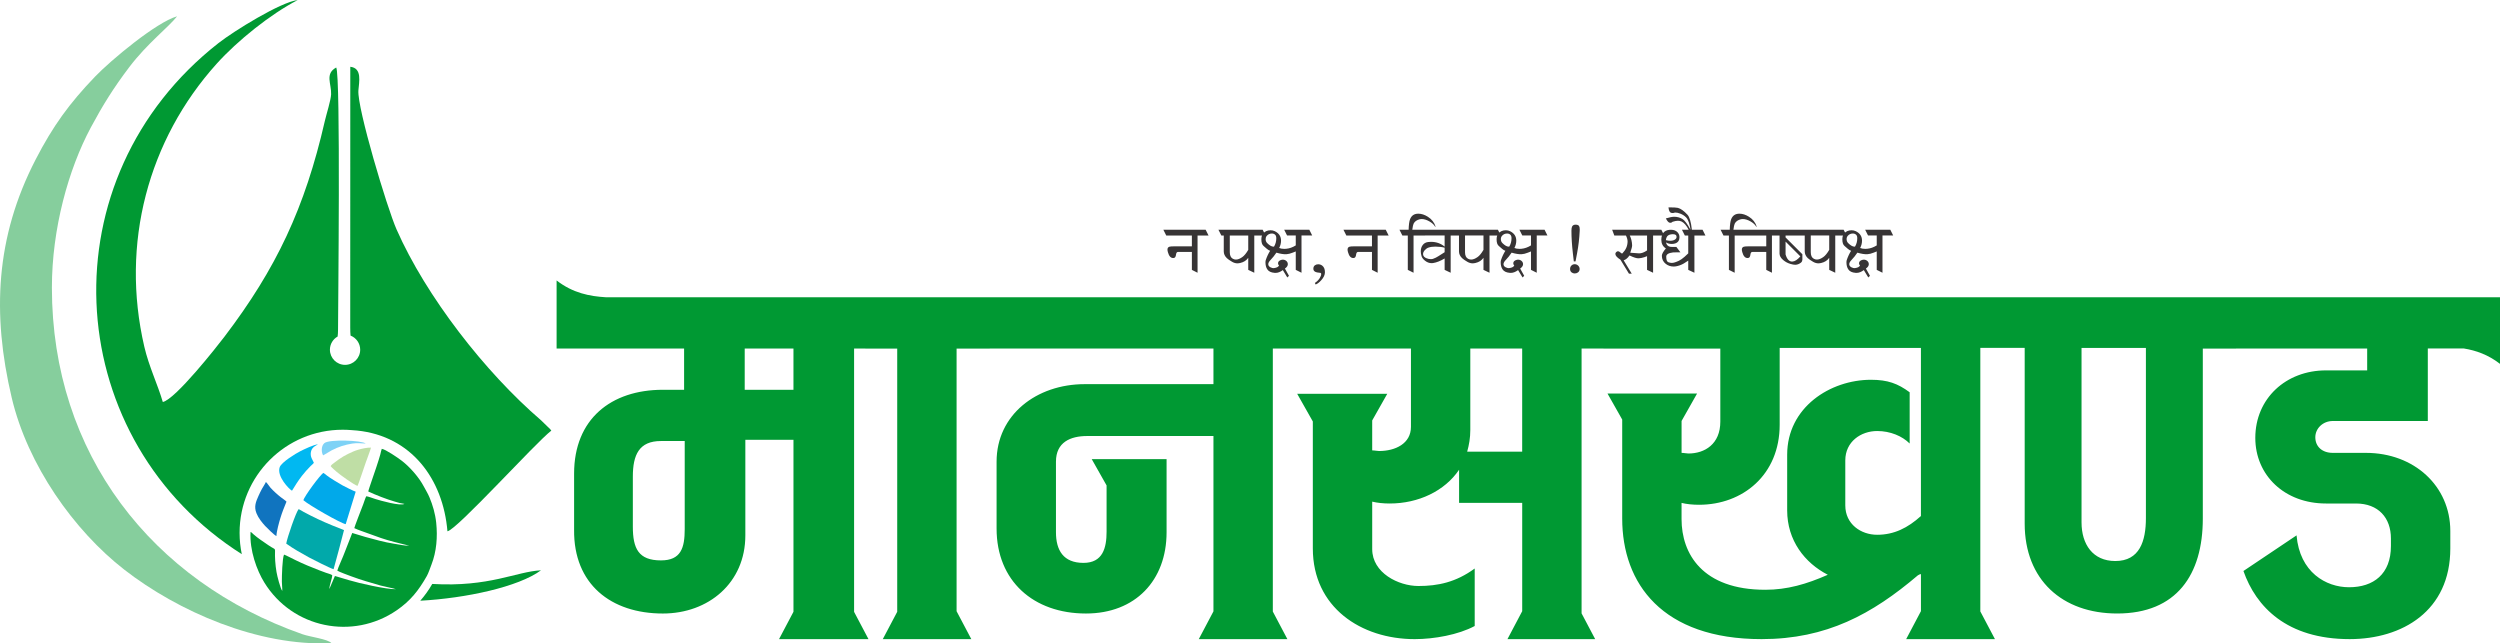 <?xml version="1.0" encoding="UTF-8"?>
<!DOCTYPE svg PUBLIC "-//W3C//DTD SVG 1.1//EN" "http://www.w3.org/Graphics/SVG/1.1/DTD/svg11.dtd">
<!-- Creator: CorelDRAW 2020 (64-Bit) -->
<svg xmlns="http://www.w3.org/2000/svg" xml:space="preserve" width="5.086in" height="1.309in" version="1.1" style="shape-rendering:geometricPrecision; text-rendering:geometricPrecision; image-rendering:optimizeQuality; fill-rule:evenodd; clip-rule:evenodd"
viewBox="0 0 5086.21 1308.8"
 xmlns:xlink="http://www.w3.org/1999/xlink"
 xmlns:xodm="http://www.corel.com/coreldraw/odm/2003">
 <defs>
  <style type="text/css">
   <![CDATA[
    .fil0 {fill:#009933}
    .fil3 {fill:#01A9AA}
    .fil4 {fill:#01A9EA}
    .fil6 {fill:#01B8F1}
    .fil5 {fill:#1074BF}
    .fil8 {fill:#7ED2F6}
    .fil2 {fill:#86CE9D}
    .fil7 {fill:#BFDEA5}
    .fil1 {fill:#373435;fill-rule:nonzero}
   ]]>
  </style>
 </defs>
 <g id="Layer_x0020_1">
  <g id="_2282500118128">
   <path class="fil0" d="M5086.21 708.95l0 -3.55 0 -100.71 -537.29 0 -22.89 0 -429.77 0 -21.61 0 -802.32 0 -10.17 0 -617.95 0 -11.44 0 -619.22 0 -29.24 0 -189.46 0 -34.33 0 -527.21 0c-33.92,-1.98 -67.73,-8.57 -100.91,-34.21l0 34.21 0 0.65 0 103.61 259.39 0 0 83.92 -43.23 0c-105.53,0 -180.55,59.76 -180.55,170.38l0 114.44c-1.27,110.62 75.02,170.38 180.55,170.38 92.82,0 167.84,-62.31 167.84,-158.94l0 -194.54 97.91 0 0 349.94 -29.39 55.67 29.39 0 0.83 0 121.59 0 0.91 0 29.3 0 -29.3 -55.5 0 -535.76 22.89 0 0 0.13 64.85 0 0 535.51 -29.36 55.61 29.36 0 0.85 0 119.69 0 0.25 0 29.97 0 -29.97 -56.77 0 -534.35 67.39 0 0 -0.13 455.2 0 0 72.48 -261.93 0c-97.91,0 -179.29,62.3 -179.29,157.66l0 136.05c0,106.81 75.02,172.93 181.83,172.93 100.45,0 164.02,-67.39 164.02,-165.3l0 -148.76 -122.06 0 0 0.01 -30.21 0 30.21 53.46 0 94.03c0,33.06 -7.63,63.57 -47.05,63.57 -40.69,0 -55.94,-25.43 -55.94,-62.31l0 -143.68c0,-39.41 29.24,-52.13 63.57,-52.13l256.84 0 0 356.72 -29.84 56.52 29.84 0 0.38 0 119.81 0 0.61 0 29.61 0 -29.61 -56.09 0 -535.17 43.23 0 11.44 0 226.33 0 0 159.37c0,34.12 -31.79,49.17 -64.85,49.17 -3.81,0 -8.9,-1.28 -13.99,-1.28l0 -60.9 30.61 -54.17 -30.61 0 0 -0 -120.79 0 0 0 -31.79 0 31.79 56.24 0 258.45c0,119.52 97.91,184.37 207.26,184.37 39.42,0 89,-8.9 122.07,-26.7l0 -116.98c-38.15,27.98 -75.02,35.6 -114.44,35.6 -40.69,0 -94.09,-26.7 -94.09,-75.02l0 -96.63c10.17,2.54 22.89,3.81 35.61,3.81 58.49,0 111.89,-25.43 141.14,-68.66l0 67.39 128.42 0 0 220.35 -30.01 56.84 30.01 0 0.2 0 118.04 0 2.55 0 27.67 0 -27.67 -52.4 0 -538.85 44.5 0 0 0.13 237.77 0 0 148.64c0,45.77 -31.79,64.85 -64.85,64.85 -3.81,0 -8.89,-1.28 -13.98,-1.28l0 -64.93 31.54 -55.81 -31.54 0 0 -0.04 -120.79 0 0 0.04 -29.92 0 29.92 52.93 0 201.33c0,132.24 81.37,245.4 283.54,245.4 132.24,0 225.06,-50.86 317.88,-129.69 2.54,-1.27 3.81,-2.54 6.35,-2.54l0 75.34 -30.04 56.9 30.04 0 0.18 0 120.17 0 0.46 0 29.76 0 -29.76 -56.37 0 -536.15 45.77 0 21.61 0 22.89 0 0 357.5c0,114.22 76.29,182.89 188.18,182.89 120.8,0 174.2,-78.83 174.2,-193.06l0 -345.93 67.39 0 0 -0.13 267.01 0 0 44.51 -83.91 0c-81.38,0 -143.69,57.22 -143.69,137.32 0,76.29 59.76,133.5 143.69,133.5l61.03 0c45.77,0 71.2,29.24 71.2,71.2l0 15.26c0,57.22 -35.6,83.92 -85.19,83.92 -47.04,0 -100.45,-30.52 -106.81,-105.54l-108.07 72.48c25.43,72.48 87.74,138.59 216.16,138.59 106.81,0 204.71,-57.22 204.71,-184.37l0 -35.61c0,-91.55 -73.74,-158.94 -171.65,-158.94l-67.39 0c-21.61,0 -35.6,-12.71 -35.6,-31.79 0,-17.8 15.26,-33.06 35.6,-33.06l193.27 0 0 -147.5 73.49 0c24.69,4.04 49.24,12.6 73.45,31.31l0 -31.31zm-3693.17 367.47c0,38.14 -7.63,63.57 -48.32,63.57 -45.77,0 -57.22,-24.16 -57.22,-68.66l0 -101.72c0,-44.5 12.71,-72.48 57.22,-72.48l48.32 0 0 179.28zm221.24 -283.55l-99.18 0 0 -83.92 99.18 0 0 83.92zm1482.57 125.88l-111.9 0c3.82,-13.77 6.36,-27.76 6.36,-44.29l0 -165.51 105.54 0 0 209.8zm811.22 130.97c-26.7,24.16 -54.67,38.14 -89,38.14 -33.06,0 -64.85,-21.61 -64.85,-59.76l0 -91.55c0,-38.15 31.79,-59.76 64.85,-59.76 26.7,0 50.86,10.17 66.11,25.43l0 -104.26c-24.16,-17.8 -44.5,-25.43 -78.83,-25.43 -82.65,0 -170.38,55.95 -170.38,152.59l0 113.16c0,61.03 35.6,106.81 82.65,130.96 -43.23,19.07 -82.65,30.52 -127.15,30.52 -128.42,0 -170.38,-73.75 -170.38,-143.68l0 -33.06c10.17,2.55 22.89,3.81 35.6,3.81 89,0 164.02,-61.04 164.02,-162.75l0 -156.39 287.36 0 0 342.04zm457.74 -342.04l0 346.06c0,47.04 -12.71,87.52 -62.3,87.52 -45.78,0 -68.66,-34.11 -68.66,-78.62l0 -354.96 130.96 0z"/>
   <path class="fil1" d="M2424.85 479l-52.15 0 -5.84 -11.68 86.05 0 5.84 11.68 -22.35 0 0 75.77 -11.54 -5.84 0 -36.5 -28.2 0c-2.24,0 -3.58,1.68 -4.02,5.04 -0.48,3.8 -1.53,6.06 -3.14,6.79 -0.87,0.39 -1.8,0.58 -2.78,0.58 -4.92,0 -8.47,-3.99 -10.67,-11.97 -0.58,-2.09 -0.87,-3.85 -0.87,-5.26 0,-3.06 1.39,-5.01 4.16,-5.84 1.56,-0.49 4.99,-0.73 10.3,-0.73l35.21 0 0 -22.05zm102.56 43.94c3.99,-2.78 8.04,-7.69 12.13,-14.75l0 -29.2 -37.55 0 0 34.02c0,6.61 2.05,11.04 6.14,13.28 2.04,1.12 4.16,1.68 6.35,1.68 3.85,0 8.16,-1.68 12.93,-5.04zm-37.69 -43.94l-4.92 0 -5.89 -11.68 89.99 0 5.85 11.68 -22.93 0 0 75.77 -12.28 -5.84 0 -24.53c-3.75,5.4 -9.2,8.91 -16.36,10.51 -2.09,0.49 -4.04,0.73 -5.84,0.73 -3.46,0 -6.96,-1.02 -10.52,-3.06 -5.06,-2.92 -8.69,-5.45 -10.88,-7.59 -4.14,-4.04 -6.21,-8.56 -6.21,-13.57l0 -32.41zm127.39 38.11c-5.41,0.24 -12.18,-0.83 -20.31,-3.21 -3.36,5.16 -7.5,10.32 -12.42,15.48 -2.73,2.92 -4.09,5.59 -4.09,8.03 0,2.63 1.46,4.72 4.38,6.28 2.53,1.36 5.02,1.9 7.45,1.61 5.31,-0.68 8.67,-2.43 10.08,-5.26 -1.37,-1.21 -2.05,-2.7 -2.05,-4.45 0,-3.6 2.54,-6.01 7.6,-7.23 0.68,-0.15 1.39,-0.22 2.12,-0.22 2.73,0 5.11,0.87 7.16,2.63 2.24,1.94 3.24,4.41 2.99,7.37 -0.24,2.87 -2.19,5.59 -5.84,8.17l8.18 14.6c-0.05,0.39 -0.58,0.97 -1.63,1.78 -1.04,0.8 -1.58,1.43 -1.58,1.87l-9.2 -15.19c-5.11,3.8 -10.03,5.7 -14.76,5.7 -0.68,0 -1.36,-0.03 -2.05,-0.07 -7.26,-0.54 -12.27,-3.02 -15.05,-7.45 -2.33,-3.7 -3.5,-8.37 -3.5,-13.96 0,-1.8 0.2,-3.28 0.58,-4.45 2.34,-7.01 5.31,-13.33 8.91,-19 -2.09,-0.68 -4.28,-2 -6.57,-3.94 -2.29,-1.94 -4.53,-3.89 -6.72,-5.84 -3.02,-2.43 -4.53,-6.91 -4.53,-13.43 0,-4.6 0.97,-8.25 2.92,-10.98 3.65,-5.06 8.96,-7.59 15.92,-7.59 3.07,0 5.89,0.63 8.48,1.9 8.47,4.09 12.71,10.49 12.71,19.2 0,5.16 -1.27,10.14 -3.8,14.96 2.78,1.21 6.28,1.82 10.52,1.82 1.27,0 2.58,-0.07 3.95,-0.22 6.37,-0.58 12.8,-2.87 19.28,-6.86l0 -20.15 -17.68 0 -5.84 -11.68 51.13 0 5.84 11.68 -21.77 0 0 75.77 -11.69 -5.84 0 -37.52c0,0 -2.07,0.83 -6.21,2.48 -4.82,1.94 -9.13,3.02 -12.93,3.21zm-25.13 -15.48c3.07,-5.06 4.6,-10.71 4.6,-16.94 0,-3.21 -0.7,-5.55 -2.11,-7.01 -1.8,-1.8 -4.07,-2.7 -6.8,-2.7 -4.28,0 -7.77,1.58 -10.44,4.74 -1.56,1.85 -2.33,4.04 -2.33,6.57 0,3.31 1.07,6.04 3.21,8.18 4.82,4.82 9.09,7.22 12.78,7.22 0.39,0 0.76,-0.02 1.09,-0.07zm83.13 73.87c4.04,-2.63 7.3,-5.87 9.79,-9.71 2.04,-3.26 3.07,-6.06 3.07,-8.39 0,-0.98 -0.24,-1.61 -0.73,-1.9 0.19,-0.29 -0.93,-0.56 -3.36,-0.8 -3.22,-0.24 -5.67,-0.76 -7.38,-1.54 -2.78,-1.22 -4.26,-3.16 -4.46,-5.84 -0.24,-3.31 0.78,-5.87 3.07,-7.67 1.9,-1.41 4.14,-2.12 6.72,-2.12 3.12,0 5.89,0.95 8.33,2.85 3.61,2.82 5.41,7.28 5.41,13.36 0,5.31 -2.53,10.76 -7.59,16.35 -4.14,4.57 -7.94,7.44 -11.4,8.61l-1.46 -3.21zm116.14 -96.5l-52.15 0 -5.84 -11.68 86.05 0 5.84 11.68 -22.35 0 0 75.77 -11.54 -5.84 0 -36.5 -28.2 0c-2.24,0 -3.58,1.68 -4.02,5.04 -0.49,3.8 -1.53,6.06 -3.14,6.79 -0.87,0.39 -1.8,0.58 -2.78,0.58 -4.92,0 -8.47,-3.99 -10.66,-11.97 -0.59,-2.09 -0.88,-3.85 -0.88,-5.26 0,-3.06 1.39,-5.01 4.16,-5.84 1.56,-0.49 4.99,-0.73 10.3,-0.73l35.2 0 0 -22.05zm72.9 0l-11.08 0 -5.87 -11.68 18.63 0c0.29,-10.05 1.26,-17.2 2.92,-21.44 2.92,-7.52 8.52,-11.26 16.8,-11.26 6.33,0 12.78,2.07 19.36,6.23 7.94,5.01 13.22,11.75 15.85,20.2l-1.02 0c-2.24,-4.04 -6.16,-7.64 -11.76,-10.8 -5.6,-3.17 -10.84,-4.74 -15.7,-4.74 -1.27,0 -2.44,0.12 -3.5,0.36 -6.33,1.51 -10.62,4.55 -12.86,9.13 -0.93,1.94 -1.8,6.06 -2.63,12.33l20.09 0 5.85 11.68 -23.38 0 0 75.77 -11.69 -5.84 0 -69.93zm19.72 -11.68l83.71 0 5.85 11.68 -22.06 0 0 75.77 -12.27 -5.84 0 -23.21c-8.52,5.11 -16.36,8.22 -23.52,9.34 -0.98,0.15 -1.98,0.22 -3,0.22 -4.82,0 -9.35,-1.7 -13.59,-5.11 -3.56,-2.87 -5.82,-5.86 -6.8,-8.98 -1.07,-3.41 -1.61,-6.72 -1.61,-9.93 0,-5.11 1.31,-9.42 3.94,-12.9 2.63,-3.48 6.28,-5.5 10.96,-6.08 2,-0.24 3.97,-0.37 5.92,-0.37 10.66,0 19.89,3.24 27.69,9.71l0 -22.63 -50.84 0 -4.38 -11.68zm55.22 45.7l0 -9.2c-5.65,-1.46 -11.88,-2.19 -18.7,-2.19 -5.6,0 -10.23,0.63 -13.88,1.9 -2.92,0.97 -5.5,2.72 -7.74,5.26 -2.39,2.68 -3.58,5.38 -3.58,8.1 0,0.78 0.12,1.53 0.37,2.26 0.73,2.43 2.75,4.41 6.06,5.91 2.97,1.36 6.13,2.04 9.5,2.04 1.75,0 3.24,-0.22 4.46,-0.66 3.85,-1.36 7.4,-3.11 10.66,-5.26 6.48,-4.24 10.76,-6.96 12.86,-8.17zm66.91 9.93c4,-2.78 8.04,-7.69 12.13,-14.75l0 -29.2 -37.54 0 0 34.02c0,6.61 2.05,11.04 6.13,13.28 2.05,1.12 4.17,1.68 6.36,1.68 3.85,0 8.15,-1.68 12.93,-5.04zm-37.69 -43.94l-4.92 0 -5.89 -11.68 89.99 0 5.84 11.68 -22.93 0 0 75.77 -12.28 -5.84 0 -24.53c-3.75,5.4 -9.2,8.91 -16.36,10.51 -2.09,0.49 -4.04,0.73 -5.84,0.73 -3.46,0 -6.96,-1.02 -10.52,-3.06 -5.07,-2.92 -8.69,-5.45 -10.89,-7.59 -4.14,-4.04 -6.21,-8.56 -6.21,-13.57l0 -32.41zm127.39 38.11c-5.41,0.24 -12.18,-0.83 -20.31,-3.21 -3.36,5.16 -7.5,10.32 -12.42,15.48 -2.73,2.92 -4.09,5.59 -4.09,8.03 0,2.63 1.46,4.72 4.38,6.28 2.53,1.36 5.02,1.9 7.45,1.61 5.3,-0.68 8.67,-2.43 10.08,-5.26 -1.37,-1.21 -2.05,-2.7 -2.05,-4.45 0,-3.6 2.54,-6.01 7.6,-7.23 0.68,-0.15 1.39,-0.22 2.12,-0.22 2.73,0 5.11,0.87 7.16,2.63 2.24,1.94 3.24,4.41 3,7.37 -0.24,2.87 -2.19,5.59 -5.84,8.17l8.18 14.6c-0.05,0.39 -0.59,0.97 -1.63,1.78 -1.05,0.8 -1.58,1.43 -1.58,1.87l-9.2 -15.19c-5.11,3.8 -10.03,5.7 -14.75,5.7 -0.68,0 -1.37,-0.03 -2.05,-0.07 -7.26,-0.54 -12.27,-3.02 -15.05,-7.45 -2.34,-3.7 -3.51,-8.37 -3.51,-13.96 0,-1.8 0.2,-3.28 0.59,-4.45 2.33,-7.01 5.31,-13.33 8.91,-19 -2.09,-0.68 -4.29,-2 -6.58,-3.94 -2.28,-1.94 -4.53,-3.89 -6.72,-5.84 -3.02,-2.43 -4.53,-6.91 -4.53,-13.43 0,-4.6 0.98,-8.25 2.93,-10.98 3.65,-5.06 8.96,-7.59 15.92,-7.59 3.07,0 5.89,0.63 8.47,1.9 8.48,4.09 12.71,10.49 12.71,19.2 0,5.16 -1.27,10.14 -3.8,14.96 2.78,1.21 6.28,1.82 10.52,1.82 1.27,0 2.58,-0.07 3.94,-0.22 6.38,-0.58 12.81,-2.87 19.28,-6.86l0 -20.15 -17.68 0 -5.85 -11.68 51.14 0 5.84 11.68 -21.77 0 0 75.77 -11.69 -5.84 0 -37.52c0,0 -2.07,0.83 -6.21,2.48 -4.82,1.94 -9.13,3.02 -12.93,3.21zm-25.13 -15.48c3.07,-5.06 4.6,-10.71 4.6,-16.94 0,-3.21 -0.7,-5.55 -2.11,-7.01 -1.81,-1.8 -4.07,-2.7 -6.8,-2.7 -4.29,0 -7.77,1.58 -10.44,4.74 -1.56,1.85 -2.34,4.04 -2.34,6.57 0,3.31 1.07,6.04 3.21,8.18 4.82,4.82 9.08,7.22 12.78,7.22 0.39,0 0.76,-0.02 1.09,-0.07zm131.33 30.07l-1.9 -16.5c-1.95,-16.93 -2.92,-32.21 -2.92,-45.84 0,-3.84 0.41,-6.64 1.24,-8.39 1.27,-2.68 3.68,-4.02 7.23,-4.02 3.31,0 5.62,0.88 6.94,2.63 0.97,1.41 1.46,3.72 1.46,6.93 0,0.78 -0.03,1.83 -0.07,3.14 -0.73,15.33 -2.48,30.37 -5.26,45.11l-3.22 16.93 -3.51 0zm-7.59 15.48c0,-2.87 0.93,-5.23 2.75,-7.06 1.82,-1.82 4.06,-2.72 6.74,-2.72 2.68,0 5.02,0.97 6.99,2.92 1.97,1.95 2.94,4.23 2.94,6.86 0,2.92 -1.12,5.23 -3.36,6.93 -1.9,1.41 -4.09,2.12 -6.58,2.12 -2.38,0 -4.45,-0.68 -6.2,-2.04 -2.19,-1.61 -3.29,-3.94 -3.29,-7.01zm156.61 -68.18l-35.21 0c2.92,5.74 4.53,12.36 4.82,19.85 0.1,2.58 -1.17,7.64 -3.8,15.19 3.51,0.39 9.5,0.83 17.97,1.31 4.77,0.1 10.18,-1.9 16.22,-5.99l0 -30.37zm-42.95 0l-23.67 0 -4.39 -11.68 100.08 0 5.84 11.68 -22.65 0 0 75.77 -12.27 -5.84 0 -27.89c-1.76,0.78 -3.53,1.46 -5.33,2.04 -4.23,1.36 -8.15,2.14 -11.76,2.33 -4.12,0.2 -10.3,-1.75 -18.53,-5.84 -2.68,3.56 -4.77,5.81 -6.28,6.84 -1.7,1.41 -3.6,2.43 -5.7,3.07l16.46 27.2 -5.67 -0.02 -17.39 -28.47c-6.86,-4.33 -10.3,-8.25 -10.3,-11.75 0,-1.31 0.61,-2.56 1.8,-3.7 1.19,-1.14 2.41,-1.7 3.67,-1.7 1.27,0 2.78,0.75 4.5,2.29 1.73,1.53 2.9,2.31 3.53,2.31 0.73,0 1.41,-0.59 2.05,-1.75 1.31,-1.37 2.51,-2.82 3.58,-4.38 2.58,-3.75 4.26,-7.64 5.04,-11.69 0.48,-2.48 0.73,-4.67 0.73,-6.57 0,-3.7 -1.12,-7.79 -3.36,-12.26zm81.23 9.49c3.31,0.83 6.33,1.24 9.06,1.24 2.53,0 4.77,-0.36 6.72,-1.09 3.99,-1.51 5.99,-3.77 5.99,-6.79 0,-3.84 -2.68,-5.67 -8.04,-5.48 -5.35,0.2 -9.06,1.65 -11.1,4.38 -1.41,1.94 -2.29,4.53 -2.63,7.74zm0.3 4.53c1.31,6.23 5.31,9.3 11.98,9.2l9.06 0 8.33 11.09c-3.07,-0.19 -8.13,-0.15 -15.19,0.15 -9.16,1.07 -13.73,3.94 -13.73,8.61 0,6.43 1.36,10.17 4.09,11.24 2.48,0.97 4.94,1.46 7.33,1.46 3.41,0 8.18,-1.46 14.34,-4.38 3.41,-1.61 7.26,-4.31 11.57,-8.1 2.48,-2.33 4.96,-4.65 7.45,-6.93l0 -36.35 -6.92 0 -5.87 -11.68 41.93 0 5.84 11.68 -22.43 0 0 75.77 -12.56 -5.84 0 -18.83c-3.12,2 -6.23,3.99 -9.37,5.99 -5.07,2.87 -10.37,4.77 -15.92,5.69 -1.32,0.25 -2.7,0.37 -4.12,0.37 -6.28,0 -11.74,-1.82 -16.39,-5.47 -5.21,-4.14 -7.84,-9.64 -7.89,-16.5 0,-3.5 2.73,-8.47 8.18,-14.89 -6.18,-3.89 -9.28,-9.78 -9.28,-17.67 0,-1.51 0.12,-3.07 0.36,-4.67 1.76,-10.66 8.38,-15.87 19.87,-15.62 5.31,0.1 9.52,1.75 12.64,4.96 2.73,2.82 4.09,6.23 4.09,10.22 0,6.37 -2.85,10.56 -8.55,12.56 -2.09,0.73 -4.41,1.09 -6.94,1.09 -4.82,0 -8.79,-1.05 -11.91,-3.14zm46.16 -25.7c-4.72,-8.86 -9.59,-14.45 -14.61,-16.79 -2.19,-1.02 -4.63,-1.53 -7.3,-1.53 -2.92,0 -6.57,0.7 -10.96,2.11 -1.12,1.36 -2.61,2.04 -4.46,2.04 -0.48,0 -0.95,-0.05 -1.39,-0.15 -2.44,-0.44 -5.02,-3.36 -7.75,-8.76 7.35,-2.24 13.06,-3.36 17.1,-3.36 5.79,0 11.25,1.46 16.36,4.38 4.63,2.63 10.18,9.98 16.65,22.04 -0.48,-3.6 -1.12,-6.89 -1.89,-9.85 -1.81,-7.15 -4.09,-12.19 -6.87,-15.11 -3.17,-3.31 -7.16,-5.91 -11.98,-7.81 -4.09,-1.61 -7.69,-2.36 -10.81,-2.26 -1.6,0.69 -3.24,1.02 -4.89,1.02 -1.37,0 -2.61,-0.24 -3.73,-0.73 -2.43,-1.12 -3.99,-4.72 -4.67,-10.8 10.22,0 16.61,0.34 19.14,1.02 5.89,1.56 12.42,6.23 19.57,14.02 4.19,4.52 7.16,14.7 8.91,30.51l-6.43 0zm81.81 11.68l-11.08 0 -5.87 -11.68 18.63 0c0.29,-10.05 1.26,-17.2 2.92,-21.44 2.92,-7.52 8.52,-11.26 16.8,-11.26 6.33,0 12.78,2.07 19.36,6.23 7.94,5.01 13.22,11.75 15.85,20.2l-1.02 0c-2.24,-4.04 -6.16,-7.64 -11.76,-10.8 -5.6,-3.17 -10.83,-4.74 -15.7,-4.74 -1.26,0 -2.43,0.12 -3.5,0.36 -6.33,1.51 -10.62,4.55 -12.86,9.13 -0.93,1.94 -1.8,6.06 -2.63,12.33l20.09 0 5.84 11.68 -23.37 0 0 75.77 -11.69 -5.84 0 -69.93zm75.96 0l-52.15 0 -5.84 -11.68 86.05 0 5.84 11.68 -22.35 0 0 75.77 -11.54 -5.84 0 -36.5 -28.19 0c-2.24,0 -3.58,1.68 -4.02,5.04 -0.48,3.8 -1.53,6.06 -3.14,6.79 -0.87,0.39 -1.8,0.58 -2.78,0.58 -4.92,0 -8.47,-3.99 -10.66,-11.97 -0.58,-2.09 -0.88,-3.85 -0.88,-5.26 0,-3.06 1.39,-5.01 4.17,-5.84 1.56,-0.49 4.99,-0.73 10.3,-0.73l35.21 0 0 -22.05zm39.3 12.41l0 26.09c2.92,10.05 7.59,14.89 14.02,14.5 4.87,-0.29 10.23,-3.8 16.07,-10.51l-30.09 -30.07zm-12.28 -12.41l-3.65 0 -5.84 -11.68 61.07 0 5.84 11.68 -45.14 0 0 3.94 34.18 34.17 0 11.24c-0.24,0.98 -0.46,1.92 -0.66,2.85 -0.39,1.17 -1.19,2.22 -2.41,3.14 -3.7,2.82 -7.57,4.23 -11.61,4.23 -2.29,0 -5.33,-0.54 -9.13,-1.61 -5.65,-1.56 -10.69,-4.21 -15.12,-7.96 -5.02,-4.23 -7.52,-8.64 -7.52,-13.21l0 -36.79zm88.97 43.94c3.99,-2.78 8.03,-7.69 12.12,-14.75l0 -29.2 -37.54 0 0 34.02c0,6.61 2.05,11.04 6.14,13.28 2.04,1.12 4.16,1.68 6.35,1.68 3.85,0 8.15,-1.68 12.93,-5.04zm-37.69 -43.94l-4.92 0 -5.89 -11.68 89.99 0 5.85 11.68 -22.94 0 0 75.77 -12.28 -5.84 0 -24.53c-3.74,5.4 -9.2,8.91 -16.36,10.51 -2.09,0.49 -4.04,0.73 -5.84,0.73 -3.46,0 -6.96,-1.02 -10.52,-3.06 -5.07,-2.92 -8.69,-5.45 -10.89,-7.59 -4.14,-4.04 -6.21,-8.56 -6.21,-13.57l0 -32.41zm127.39 38.11c-5.41,0.24 -12.18,-0.83 -20.31,-3.21 -3.36,5.16 -7.5,10.32 -12.42,15.48 -2.73,2.92 -4.09,5.59 -4.09,8.03 0,2.63 1.46,4.72 4.38,6.28 2.53,1.36 5.02,1.9 7.45,1.61 5.3,-0.68 8.67,-2.43 10.08,-5.26 -1.37,-1.21 -2.05,-2.7 -2.05,-4.45 0,-3.6 2.54,-6.01 7.6,-7.23 0.68,-0.15 1.39,-0.22 2.12,-0.22 2.73,0 5.11,0.87 7.16,2.63 2.24,1.94 3.24,4.41 2.99,7.37 -0.24,2.87 -2.19,5.59 -5.84,8.17l8.18 14.6c-0.05,0.39 -0.58,0.97 -1.63,1.78 -1.05,0.8 -1.58,1.43 -1.58,1.87l-9.2 -15.19c-5.11,3.8 -10.04,5.7 -14.76,5.7 -0.68,0 -1.36,-0.03 -2.05,-0.07 -7.25,-0.54 -12.27,-3.02 -15.05,-7.45 -2.33,-3.7 -3.5,-8.37 -3.5,-13.96 0,-1.8 0.2,-3.28 0.58,-4.45 2.33,-7.01 5.31,-13.33 8.91,-19 -2.09,-0.68 -4.29,-2 -6.58,-3.94 -2.28,-1.94 -4.53,-3.89 -6.72,-5.84 -3.02,-2.43 -4.53,-6.91 -4.53,-13.43 0,-4.6 0.98,-8.25 2.93,-10.98 3.65,-5.06 8.96,-7.59 15.92,-7.59 3.07,0 5.89,0.63 8.47,1.9 8.48,4.09 12.71,10.49 12.71,19.2 0,5.16 -1.27,10.14 -3.8,14.96 2.78,1.21 6.28,1.82 10.52,1.82 1.27,0 2.58,-0.07 3.94,-0.22 6.38,-0.58 12.81,-2.87 19.28,-6.86l0 -20.15 -17.68 0 -5.85 -11.68 51.14 0 5.84 11.68 -21.77 0 0 75.77 -11.69 -5.84 0 -37.52c0,0 -2.07,0.83 -6.21,2.48 -4.82,1.94 -9.13,3.02 -12.93,3.21zm-25.13 -15.48c3.07,-5.06 4.6,-10.71 4.6,-16.94 0,-3.21 -0.7,-5.55 -2.11,-7.01 -1.81,-1.8 -4.07,-2.7 -6.8,-2.7 -4.29,0 -7.77,1.58 -10.44,4.74 -1.56,1.85 -2.34,4.04 -2.34,6.57 0,3.31 1.07,6.04 3.21,8.18 4.82,4.82 9.08,7.22 12.78,7.22 0.39,0 0.76,-0.02 1.09,-0.07z"/>
   <path class="fil0" d="M331.24 817.74c-10.62,-36.19 -28.2,-72.03 -37.59,-112.32 -48.95,-209.97 7.92,-421.17 147.17,-575.88 42.21,-46.89 109.41,-100.82 164.81,-129.54 -34.34,3.78 -130.2,63.29 -160.93,87.35 -350.98,274.83 -322.02,791.03 31.49,1029.67 5.2,3.51 10.45,6.94 15.75,10.3 -2.95,-14.01 -4.51,-28.52 -4.51,-43.4 0,-115.85 93.92,-209.77 209.77,-209.77 5.86,0 11.65,0.25 17.39,0.72 3.93,0.22 7.91,0.5 11.95,0.93 110.61,11.44 174.94,98.84 183.78,204.96 19.24,-3 178.45,-179.38 211.35,-204.83 -0.72,-0.91 -1.6,-2.08 -2.14,-2.73l-18.74 -18.24c-113.74,-97.59 -234.13,-252.43 -294.09,-388.52 -19.19,-43.56 -80.25,-247.06 -77.55,-282.48 1.33,-17.45 8.09,-45.52 -16.49,-48.24l-0.11 530.34c0,6.82 0.25,12.24 0.67,16.6 11.48,4.48 19.6,15.64 19.6,28.7 0,17.01 -13.79,30.8 -30.8,30.8 -17.01,0 -30.8,-13.79 -30.8,-30.8 0,-11.51 6.32,-21.55 15.69,-26.83 0.52,-3.75 0.84,-8.5 0.84,-14.61 0,-38.74 5.53,-517.54 -3.72,-532.73 -23.55,13.01 -9.48,33.04 -10.38,54.59 -0.51,12.11 -9.61,40.52 -12.76,54.22 -40.56,177.04 -98.82,300.34 -204.55,439.29 -14.58,19.17 -99.11,126.75 -125.13,132.48zm523.85 404.28c92.45,-5.01 199.67,-27.98 245.61,-61.9 -50.34,2.55 -104.97,34.61 -221.28,27.78 -6.97,12.19 -15.14,23.61 -24.34,34.12z"/>
   <path class="fil2" d="M105.59 585.03c0,-119.67 33.54,-240.56 79.24,-325.91 24.26,-45.3 46.34,-80.65 77.89,-122.32 36.96,-48.81 79.88,-81.2 97.61,-103.79 -42.49,12.16 -135.38,89.82 -167.1,122.91 -52.59,54.85 -85.67,100.57 -120.76,168.55 -81.62,158.15 -88.85,313.89 -48.71,484.26 32.35,137.3 126.65,270.41 229.19,350.15 109.11,84.84 272.77,156.51 421.42,149.44 -7.24,-8.34 -42.97,-12.48 -59.12,-18.15 -305.77,-107.34 -509.67,-367.06 -509.67,-705.13z"/>
   <path class="fil0" d="M749.23 999.82c14.98,7.02 37.34,15.78 53.98,20.56 3.25,0.93 6.59,2.01 9.69,2.78 3.5,0.87 6.7,0.95 9.93,1.88 -8.28,4.77 -48.24,-6.46 -59.59,-10.07 -3.51,-1.12 -15.5,-5.54 -18.09,-5.46 -1.97,3.56 -4.41,11.64 -6.15,16.26 -2.98,7.88 -18.06,46.28 -18.18,48.55 2.43,1.42 9.74,4.07 13.18,5.37l40.53 14.57c9.01,2.96 18.27,5.93 28.29,8.39l29.67 7.4c-9.27,0.42 -22.59,-2.81 -31.75,-4.16 -17.4,-2.57 -40.26,-8.89 -57.46,-13.64l-26.65 -8.04 -15.12 38.72c-2.6,7.75 -14.63,33.72 -15.26,37.92 4.15,2.67 22.31,9.26 28.01,11.39 22.36,8.32 37.55,12.25 59.76,18.83 5.4,1.6 29.21,6.26 31.39,7.56 -19.98,0.25 -74.4,-12.04 -95.13,-18.32l-28.91 -8.61 -11.37 26.59c0.29,-8.45 5.57,-20.23 5.92,-28.26 -3.57,-2.43 -8.63,-3.23 -12.94,-4.92 -4.06,-1.59 -8.55,-3.04 -12.54,-4.65 -8.34,-3.36 -16.75,-6.63 -24.95,-10.02 -8.69,-3.59 -16.17,-7.15 -24.02,-10.89 -3.79,-1.8 -21.8,-11.12 -23.64,-11.35 -3.52,7.78 -4.45,43.3 -4.38,55.01 0.04,6.31 1.08,13.26 0.83,18.93 -3.85,-4.93 -10.25,-29.77 -11.74,-38.57 -1.24,-7.37 -2.19,-14.87 -2.67,-22.54 -2.04,-31.88 5.13,-18.84 -13.89,-31.99 -10.45,-7.22 -21.18,-14.12 -30.71,-22.54 -1.57,-1.39 -3.56,-3.78 -5.55,-4.5 -2.15,37.5 12.7,78.07 28,102.92 57.35,93.09 179.99,117.88 269.24,56.65 28.25,-19.38 44.8,-40.56 61.41,-69.82 3.28,-5.78 6.94,-16.81 9.44,-23.23 10.34,-26.5 12.65,-56.38 9.64,-85.12 -1.97,-18.78 -7.22,-36.19 -13.7,-51.7 -3.31,-7.94 -7.34,-14.13 -11.2,-21.52 -10.02,-19.17 -28.5,-40.07 -45.08,-52.87 -7.67,-5.92 -33,-23.27 -40.78,-24.33 -0.92,2.2 -2.3,8.67 -2.92,11.23 -0.93,3.81 -2.26,7.4 -3.26,11 -3.26,11.65 -21.49,62.19 -21.25,64.62z"/>
   <path class="fil3" d="M678.67 1157.91c0.45,-0.74 21.2,-78.13 21.23,-79.58l-24.23 -9.63c-20.03,-8.17 -38.51,-16.93 -57.64,-27.17 -2.09,-1.12 -8.4,-5.15 -10.42,-5.87 -5.48,6.23 -23.06,57.39 -25.27,70.2 14.91,10.69 30.38,19.31 46.44,28.15 5.39,2.96 43.62,22.44 49.88,23.9z"/>
   <path class="fil4" d="M723.67 1000.19c-3.23,-0.8 -23.02,-10.57 -26.78,-12.81 -9.38,-5.57 -23.69,-13.7 -31.69,-19.95 -1.63,-1.27 -5.39,-4.55 -7.17,-5.39 -5.98,2.73 -39.64,48.58 -40.74,55.55 11.56,10.17 75.8,46.91 86.01,48.72l20.36 -66.13z"/>
   <path class="fil5" d="M562.38 1090.41c0.23,-9.5 5.58,-28.4 8.21,-37.07 3.52,-11.57 7.55,-21.23 12.26,-32.88 -1.32,-1.8 -8.91,-6.97 -11.52,-9 -4,-3.11 -7.31,-5.86 -10.86,-9.2 -3.26,-3.06 -7.3,-6.83 -10.3,-10.29 -3.67,-4.24 -7.1,-10.32 -9.29,-11.41 -1.13,3.14 -6.17,10.57 -7.98,13.93 -2.81,5.22 -4.95,9.7 -7.13,14.57 -5.1,11.39 -9.39,21.48 -4.08,34.82 4.05,10.18 11.2,18.81 17.65,25.95 3.63,4.01 19.65,19.72 23.04,20.58z"/>
   <path class="fil6" d="M594.03 998.26c7.05,-11.64 12.36,-19.97 20.2,-30.23 5.87,-7.68 11.24,-13.35 17.77,-20.04 2.39,-2.44 5.01,-4.15 6.55,-6.61 -2.43,-6.13 -7.84,-11.63 -6.04,-21.94 1.02,-5.88 4.58,-9.9 9.31,-12.61l4.55 -2.59c0.1,-0.07 0.28,-0.2 0.4,-0.31 -7.72,0.25 -28.43,10.22 -35.73,13.91 -9.29,4.69 -38.34,22.28 -42.01,32.57 -6.48,18.19 18.99,44.61 25,47.86z"/>
   <path class="fil7" d="M672.72 948.25c2.21,3.04 9.02,8.82 12.15,11.54 7.24,6.28 34.95,26.3 42.51,28.66 1.36,-1.54 14.65,-41.98 17.16,-48.8 0.46,-1.26 1.26,-3.09 1.76,-4.65 1.96,-6.15 8.2,-21.73 8.44,-24.49 -7.66,-0.29 -18.54,2.17 -25.35,4.16 -7.85,2.3 -14.12,5.18 -21.18,8.61 -6.94,3.37 -12.9,7.07 -18.78,11.08 -3.13,2.14 -5.65,4.27 -8.54,6.38 -2.1,1.54 -7.22,4.98 -8.17,7.52z"/>
   <path class="fil8" d="M657.46 926.31l17.21 -10.15c13.16,-7.01 26.91,-11.44 42.11,-13.85 9.93,-1.57 17.34,-0.41 27.14,-0.07 -7.07,-6.48 -74.36,-9.13 -84.02,-0.83 -7.22,6.21 -5.96,19.77 -2.44,24.9z"/>
  </g>
 </g>
</svg>
